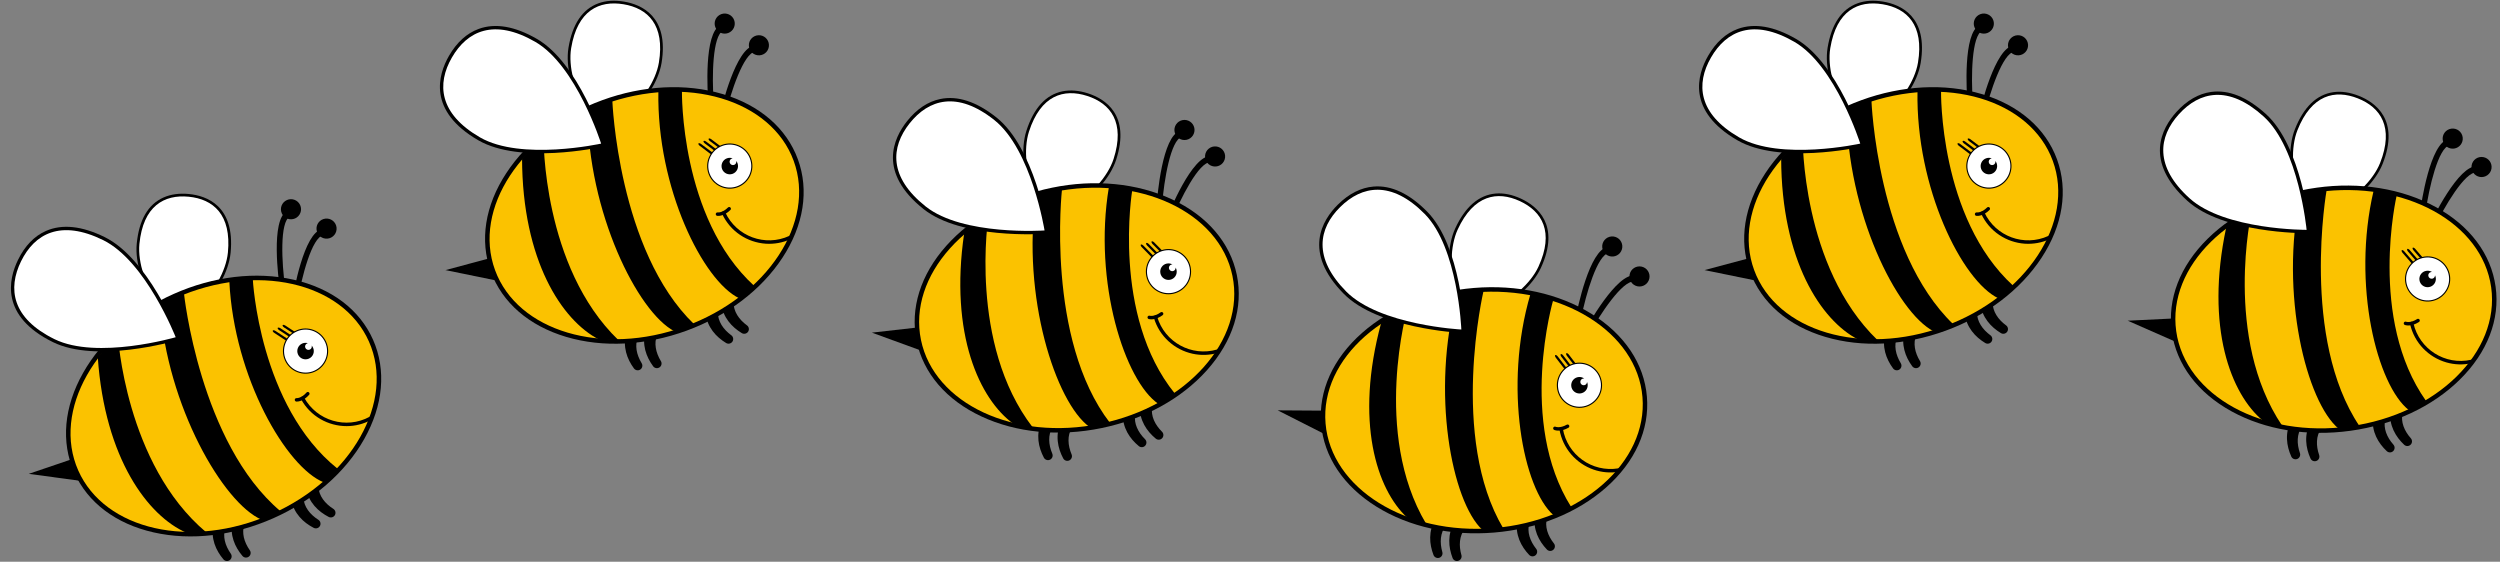 <?xml version="1.0" encoding="UTF-8"?><svg xmlns="http://www.w3.org/2000/svg" xmlns:xlink="http://www.w3.org/1999/xlink" height="113.0" preserveAspectRatio="xMidYMid meet" version="1.0" viewBox="-2.2 193.5 502.9 113.0" width="502.9" zoomAndPan="magnify"><rect x="-2.2" y="193.5" width="502.9" height="113.0" fill="#808080" stroke="none"/><g><g id="change1_1"><path d="M 139.781 256.418 L 139.781 256.602 L 139.793 256.746 C 139.801 256.84 139.812 256.926 139.824 257.012 C 139.852 257.184 139.883 257.352 139.922 257.516 C 140 257.84 140.105 258.152 140.227 258.453 C 140.469 259.051 140.793 259.605 141.164 260.105 C 141.914 261.109 142.867 261.891 143.867 262.5 C 144.312 262.766 144.887 262.625 145.156 262.184 C 145.406 261.766 145.297 261.23 144.914 260.945 L 144.902 260.941 C 144.109 260.355 143.426 259.66 142.949 258.879 C 142.715 258.488 142.527 258.078 142.402 257.664 C 142.34 257.457 142.293 257.246 142.266 257.043 C 142.25 256.941 142.238 256.84 142.234 256.742 L 142.234 256.551 L 142.238 256.527 L 142.238 256.531 C 142.27 255.852 141.746 255.273 141.066 255.242 C 140.387 255.215 139.812 255.738 139.781 256.418"/></g><g id="change1_2"><path d="M 123.867 260.43 L 123.828 260.523 L 123.801 260.598 L 123.758 260.734 L 123.684 260.996 C 123.641 261.164 123.609 261.332 123.582 261.496 C 123.531 261.828 123.508 262.152 123.504 262.48 C 123.5 263.129 123.586 263.762 123.742 264.367 C 124.051 265.582 124.629 266.664 125.324 267.609 C 125.633 268.027 126.219 268.117 126.637 267.809 C 127.027 267.52 127.129 266.984 126.883 266.574 L 126.879 266.566 C 126.367 265.719 126 264.816 125.859 263.914 C 125.789 263.465 125.773 263.012 125.816 262.582 C 125.84 262.363 125.875 262.152 125.926 261.953 C 125.953 261.855 125.98 261.758 126.012 261.668 L 126.062 261.539 L 126.09 261.488 L 126.098 261.469 L 126.098 261.473 C 126.387 260.855 126.121 260.121 125.504 259.836 C 124.891 259.547 124.156 259.812 123.867 260.43"/></g><g id="change1_3"><path d="M 127.73 259.996 L 127.691 260.094 L 127.664 260.168 L 127.617 260.305 L 127.547 260.562 C 127.504 260.734 127.469 260.898 127.445 261.066 C 127.391 261.395 127.367 261.723 127.367 262.047 C 127.363 262.695 127.449 263.328 127.602 263.934 C 127.914 265.148 128.492 266.234 129.188 267.18 C 129.492 267.594 130.078 267.684 130.496 267.379 C 130.891 267.09 130.992 266.551 130.746 266.141 L 130.738 266.133 C 130.23 265.289 129.863 264.387 129.723 263.48 C 129.648 263.031 129.633 262.582 129.676 262.148 C 129.699 261.934 129.734 261.723 129.789 261.523 C 129.812 261.422 129.844 261.324 129.875 261.234 L 129.926 261.109 L 129.949 261.055 L 129.961 261.035 L 129.961 261.039 C 130.25 260.426 129.984 259.691 129.367 259.402 C 128.75 259.113 128.02 259.383 127.73 259.996"/></g><g id="change1_4"><path d="M 142.93 254.426 L 142.93 254.531 L 142.934 254.609 L 142.945 254.754 C 142.953 254.848 142.965 254.934 142.977 255.02 C 143.004 255.195 143.035 255.359 143.074 255.523 C 143.152 255.848 143.254 256.16 143.379 256.461 C 143.621 257.062 143.941 257.613 144.316 258.113 C 145.066 259.117 146.016 259.898 147.02 260.508 C 147.465 260.773 148.039 260.633 148.309 260.191 C 148.559 259.773 148.449 259.238 148.066 258.953 L 148.055 258.949 C 147.262 258.363 146.578 257.668 146.102 256.887 C 145.863 256.496 145.68 256.09 145.555 255.672 C 145.492 255.465 145.445 255.254 145.414 255.051 C 145.402 254.949 145.391 254.848 145.387 254.754 L 145.387 254.559 L 145.391 254.535 L 145.391 254.539 C 145.422 253.859 144.895 253.281 144.219 253.254 C 143.539 253.223 142.961 253.746 142.93 254.426"/></g><g id="change1_5"><path d="M 141.367 213.918 C 140.98 208.902 141.148 200.609 143.246 199.715 C 144.145 199.328 143.941 198.047 142.77 198.547 C 139.305 200.023 140.16 212.484 140.27 213.898 L 141.367 213.918"/></g><g id="change1_6"><path d="M 145.484 197.551 C 145.102 196.5 143.938 195.961 142.887 196.344 C 141.84 196.73 141.297 197.891 141.684 198.941 C 142.066 199.988 143.227 200.527 144.277 200.145 C 145.328 199.762 145.867 198.598 145.484 197.551"/></g><g id="change1_7"><path d="M 143.656 216.898 C 144.789 211.996 147.434 204.137 149.699 203.91 C 150.672 203.809 150.863 202.527 149.594 202.652 C 145.844 203.023 142.934 215.172 142.613 216.555 L 143.656 216.898"/></g><g id="change1_8"><path d="M 152.48 202.516 C 152.43 201.398 151.48 200.535 150.367 200.586 C 149.25 200.641 148.387 201.586 148.441 202.703 C 148.492 203.82 149.438 204.684 150.555 204.629 C 151.672 204.578 152.531 203.633 152.48 202.516"/></g><g id="change1_9"><path d="M 119 222.324 C 119.434 221.984 129.598 213.91 130.875 206.188 C 132.434 196.773 126.801 194.398 123.309 193.82 C 121.398 193.504 119.668 193.621 118.164 194.172 C 114.965 195.344 112.945 198.344 112.156 203.094 C 110.883 210.816 117.906 221.73 118.207 222.191 L 118.531 222.691 L 119 222.324"/></g><g id="change2_1"><path d="M 130.34 206.098 C 131.598 198.492 128.09 195.16 123.219 194.355 C 118.348 193.551 113.953 195.574 112.695 203.18 C 111.438 210.785 118.664 221.895 118.664 221.895 C 118.664 221.895 129.078 213.703 130.34 206.098" fill="#fff"/></g><g id="change1_10"><path d="M 96.797 245.324 L 87.402 247.832 L 98.551 250.113 Z M 96.797 245.324"/></g><g id="change1_11"><path d="M 135.898 260.023 C 144.102 257.023 150.953 251.816 155.188 245.359 C 159.48 238.82 160.586 231.785 158.301 225.543 C 156.02 219.301 150.633 214.641 143.137 212.41 C 135.734 210.215 127.141 210.656 118.938 213.656 C 110.734 216.656 103.883 221.867 99.648 228.32 C 95.355 234.859 94.254 241.895 96.535 248.137 C 98.82 254.379 104.203 259.043 111.699 261.27 C 119.102 263.469 127.695 263.023 135.898 260.023"/></g><g id="change3_1"><path d="M 97.379 247.828 C 101.895 260.164 119 265.246 135.59 259.176 C 152.176 253.109 161.969 238.191 157.457 225.855 C 152.941 213.516 135.836 208.434 119.246 214.504 C 102.656 220.57 92.867 235.492 97.379 247.828" fill="#fbc200"/></g><g id="change1_12"><path d="M 146.164 231.184 C 148.523 230.32 149.738 227.703 148.875 225.344 C 148.012 222.988 145.395 221.773 143.039 222.637 C 140.684 223.496 139.469 226.113 140.328 228.473 C 141.191 230.828 143.809 232.043 146.164 231.184"/></g><g id="change1_13"><path d="M 143.316 223.637 C 143.391 223.535 143.27 223.316 143.043 223.145 L 140.902 221.523 C 140.676 221.355 140.43 221.297 140.355 221.398 C 140.277 221.496 140.398 221.719 140.629 221.895 L 142.766 223.512 C 142.992 223.684 143.238 223.738 143.316 223.637"/></g><g id="change1_14"><path d="M 142.289 224.113 C 142.363 224.012 142.242 223.789 142.016 223.617 L 139.879 222 C 139.652 221.828 139.406 221.77 139.328 221.871 C 139.254 221.973 139.375 222.195 139.602 222.367 L 141.738 223.984 C 141.965 224.156 142.215 224.215 142.289 224.113"/></g><g id="change1_15"><path d="M 141.266 224.586 C 141.34 224.484 141.219 224.266 140.992 224.094 L 138.855 222.477 C 138.625 222.305 138.379 222.246 138.305 222.348 C 138.227 222.449 138.348 222.672 138.574 222.844 L 140.715 224.461 C 140.941 224.633 141.188 224.688 141.266 224.586"/></g><g id="change2_2"><path d="M 148.664 225.422 C 147.844 223.18 145.359 222.027 143.117 222.848 C 140.875 223.668 139.719 226.152 140.539 228.395 C 141.363 230.637 143.848 231.789 146.086 230.969 C 148.332 230.148 149.484 227.664 148.664 225.422" fill="#fff"/></g><g id="change1_16"><path d="M 144.031 225.348 C 144.422 225.207 144.828 225.219 145.188 225.355 L 145.012 225.395 C 144.66 225.523 144.477 225.91 144.605 226.266 C 144.734 226.617 145.125 226.797 145.477 226.672 C 145.805 226.551 145.98 226.207 145.906 225.879 C 146.012 226.016 146.102 226.168 146.16 226.34 C 146.477 227.199 146.035 228.152 145.172 228.469 C 144.312 228.781 143.359 228.34 143.043 227.477 C 142.73 226.617 143.172 225.664 144.031 225.348"/></g><g id="change1_17"><path d="M 134.98 211.797 C 134.98 211.797 134.551 237.312 149.48 250.973 C 149.48 250.973 146.633 253.566 146.5 253.5 C 139.215 250.016 129.895 231.285 130.238 211.863 C 130.238 211.863 133.539 211.605 134.98 211.797"/></g><g id="change1_18"><path d="M 120.977 213.703 C 120.977 213.703 122.113 243.98 137.449 258.738 C 137.449 258.738 133.598 260.199 133.461 260.129 C 126.047 256.289 116.051 236.133 115.988 215.602 C 115.988 215.602 118.672 214.297 120.977 213.703"/></g><g id="change1_19"><path d="M 107.141 221.129 C 107.141 221.129 106.879 247.168 122.211 261.926 C 122.211 261.926 118.379 261.836 118.242 261.766 C 110.824 257.926 102.879 245.898 102.816 225.371 C 102.816 225.371 105.586 222.246 107.141 221.129"/></g><g id="change1_20"><path d="M 119.367 222.18 C 119.16 221.531 114.223 206.188 105.805 201.328 C 101.375 198.77 97.434 198.094 94.09 199.316 C 91.695 200.195 89.691 202.012 88.125 204.719 C 85.926 208.531 83.77 215.805 94.031 221.727 C 102.449 226.586 118.203 223.191 118.871 223.043 L 119.59 222.887 L 119.367 222.18"/></g><g id="change2_3"><path d="M 105.469 201.914 C 97.18 197.129 91.777 199.746 88.711 205.059 C 85.645 210.367 86.082 216.355 94.367 221.141 C 102.656 225.926 118.723 222.387 118.723 222.387 C 118.723 222.387 113.758 206.699 105.469 201.914" fill="#fff"/></g><g id="change1_21"><path d="M 151.832 242.523 C 148.145 242.273 144.699 240.074 143.047 236.488 C 142.969 236.312 143.043 236.105 143.219 236.023 C 143.395 235.945 143.602 236.02 143.684 236.195 C 145.926 241.062 151.711 243.199 156.578 240.953 C 156.754 240.875 156.961 240.949 157.043 241.125 C 157.125 241.301 157.047 241.508 156.871 241.59 C 155.238 242.34 153.512 242.633 151.832 242.523"/></g><g id="change1_22"><path d="M 142.152 236.93 L 142.074 236.922 C 141.883 236.891 141.754 236.711 141.785 236.52 C 141.812 236.332 141.992 236.203 142.18 236.23 C 142.227 236.238 143.133 236.336 144.238 235.242 C 144.375 235.105 144.598 235.105 144.73 235.242 C 144.867 235.383 144.867 235.602 144.73 235.738 C 143.531 236.926 142.445 236.949 142.152 236.93"/></g><g id="change1_23"><path d="M 56.422 293.891 L 56.43 293.992 L 56.438 294.07 L 56.457 294.215 C 56.473 294.305 56.488 294.395 56.508 294.48 C 56.543 294.648 56.59 294.812 56.637 294.973 C 56.738 295.293 56.859 295.598 57.004 295.891 C 57.285 296.473 57.645 297.004 58.051 297.477 C 58.867 298.43 59.867 299.145 60.906 299.684 C 61.367 299.922 61.934 299.742 62.172 299.281 C 62.395 298.852 62.246 298.324 61.848 298.066 L 61.836 298.059 C 61.004 297.527 60.277 296.879 59.75 296.133 C 59.488 295.762 59.273 295.363 59.121 294.957 C 59.047 294.754 58.984 294.547 58.941 294.348 C 58.922 294.246 58.906 294.145 58.895 294.051 L 58.883 293.914 L 58.883 293.836 C 58.867 293.156 58.305 292.617 57.629 292.633 C 56.949 292.648 56.406 293.211 56.422 293.891"/></g><g id="change1_24"><path d="M 40.812 298.953 L 40.781 299.051 L 40.758 299.129 L 40.723 299.266 C 40.699 299.359 40.684 299.445 40.668 299.531 C 40.637 299.703 40.613 299.871 40.598 300.039 C 40.57 300.371 40.566 300.699 40.586 301.023 C 40.625 301.668 40.754 302.297 40.949 302.891 C 41.34 304.082 41.988 305.125 42.746 306.02 C 43.082 306.414 43.672 306.465 44.066 306.133 C 44.438 305.816 44.504 305.277 44.23 304.883 L 44.227 304.875 C 43.66 304.066 43.234 303.188 43.031 302.297 C 42.93 301.852 42.887 301.402 42.902 300.969 C 42.906 300.754 42.93 300.539 42.969 300.34 C 42.988 300.238 43.012 300.137 43.035 300.047 L 43.078 299.914 L 43.098 299.859 L 43.109 299.84 L 43.109 299.844 C 43.355 299.211 43.039 298.496 42.406 298.25 C 41.773 298.004 41.059 298.32 40.812 298.953"/></g><g id="change1_25"><path d="M 44.641 298.266 L 44.605 298.363 L 44.582 298.438 L 44.547 298.578 C 44.523 298.668 44.508 298.758 44.492 298.844 C 44.461 299.016 44.438 299.184 44.422 299.348 C 44.395 299.684 44.391 300.012 44.41 300.336 C 44.449 300.98 44.578 301.609 44.773 302.203 C 45.164 303.391 45.816 304.438 46.57 305.332 C 46.906 305.727 47.496 305.777 47.891 305.445 C 48.262 305.129 48.328 304.586 48.055 304.195 L 48.051 304.188 C 47.484 303.379 47.059 302.5 46.855 301.609 C 46.758 301.164 46.711 300.715 46.723 300.281 C 46.73 300.066 46.754 299.852 46.793 299.648 C 46.812 299.547 46.836 299.449 46.859 299.355 L 46.902 299.227 L 46.922 299.172 L 46.934 299.152 L 46.934 299.156 C 47.18 298.523 46.867 297.809 46.23 297.562 C 45.598 297.316 44.887 297.629 44.641 298.266"/></g><g id="change1_26"><path d="M 59.434 291.691 L 59.441 291.797 L 59.449 291.875 L 59.469 292.016 C 59.484 292.109 59.5 292.195 59.52 292.281 C 59.555 292.453 59.598 292.617 59.648 292.777 C 59.75 293.094 59.871 293.398 60.016 293.691 C 60.297 294.273 60.656 294.805 61.062 295.277 C 61.879 296.23 62.879 296.945 63.918 297.484 C 64.379 297.723 64.945 297.543 65.184 297.086 C 65.406 296.652 65.258 296.125 64.859 295.867 L 64.848 295.859 C 64.016 295.328 63.289 294.684 62.762 293.934 C 62.496 293.562 62.285 293.164 62.133 292.758 C 62.055 292.555 61.996 292.352 61.953 292.148 C 61.934 292.047 61.918 291.949 61.906 291.852 L 61.895 291.719 L 61.895 291.637 L 61.895 291.641 C 61.883 290.961 61.316 290.422 60.637 290.434 C 59.957 290.449 59.418 291.012 59.434 291.691"/></g><g id="change1_27"><path d="M 55.172 251.379 C 54.449 246.398 54.062 238.113 56.098 237.078 C 56.965 236.637 56.68 235.371 55.543 235.945 C 52.184 237.652 53.871 250.027 54.074 251.434 L 55.172 251.379"/></g><g id="change1_28"><path d="M 58.184 234.77 C 57.73 233.75 56.535 233.289 55.516 233.742 C 54.492 234.195 54.031 235.391 54.484 236.414 C 54.938 237.434 56.133 237.895 57.156 237.441 C 58.176 236.988 58.637 235.793 58.184 234.77"/></g><g id="change1_29"><path d="M 57.652 254.199 C 58.457 249.234 60.566 241.211 62.816 240.836 C 63.777 240.672 63.883 239.379 62.625 239.59 C 58.91 240.211 56.816 252.523 56.59 253.926 L 57.652 254.199"/></g><g id="change1_30"><path d="M 65.5 239.258 C 65.371 238.148 64.367 237.352 63.262 237.477 C 62.148 237.602 61.352 238.605 61.477 239.715 C 61.605 240.828 62.605 241.625 63.719 241.496 C 64.828 241.371 65.625 240.367 65.5 239.258"/></g><g id="change1_31"><path d="M 33.414 261.258 C 33.824 260.891 43.426 252.156 44.188 244.363 C 45.109 234.867 39.336 232.871 35.809 232.527 C 33.883 232.34 32.164 232.574 30.703 233.223 C 27.586 234.605 25.77 237.734 25.305 242.527 C 24.543 250.316 32.281 260.738 32.613 261.18 L 32.969 261.656 L 33.414 261.258"/></g><g id="change2_4"><path d="M 43.645 244.312 C 44.391 236.641 40.672 233.551 35.754 233.07 C 30.84 232.594 26.594 234.906 25.844 242.578 C 25.098 250.25 33.051 260.852 33.051 260.852 C 33.051 260.852 42.895 251.984 43.645 244.312" fill="#fff"/></g><g id="change1_32"><path d="M 12.797 285.691 L 3.59 288.816 L 14.863 290.352 Z M 12.797 285.691"/></g><g id="change1_33"><path d="M 52.789 297.746 C 60.773 294.203 67.266 288.551 71.059 281.828 C 74.902 275.016 75.535 267.922 72.844 261.848 C 70.148 255.773 64.465 251.48 56.836 249.758 C 49.305 248.059 40.758 249.07 32.773 252.613 C 24.785 256.156 18.297 261.809 14.504 268.531 C 10.66 275.344 10.027 282.438 12.723 288.516 C 15.414 294.59 21.102 298.883 28.727 300.602 C 36.258 302.305 44.805 301.289 52.789 297.746"/></g><g id="change3_2"><path d="M 13.543 288.148 C 18.871 300.156 36.277 304.086 52.426 296.922 C 68.57 289.762 77.344 274.223 72.02 262.215 C 66.691 250.203 49.285 246.277 33.137 253.438 C 16.988 260.598 8.219 276.141 13.543 288.148" fill="#fbc200"/></g><g id="change1_34"><path d="M 61.109 268.281 C 63.402 267.266 64.441 264.574 63.422 262.277 C 62.406 259.984 59.715 258.949 57.418 259.965 C 55.125 260.98 54.09 263.676 55.105 265.969 C 56.121 268.262 58.816 269.301 61.109 268.281"/></g><g id="change1_35"><path d="M 57.762 260.945 C 57.832 260.84 57.695 260.629 57.457 260.473 L 55.215 259 C 54.977 258.844 54.727 258.801 54.656 258.906 C 54.59 259.016 54.727 259.227 54.965 259.383 L 57.207 260.855 C 57.441 261.012 57.691 261.051 57.762 260.945"/></g><g id="change1_36"><path d="M 56.77 261.488 C 56.84 261.383 56.703 261.172 56.465 261.016 L 54.223 259.539 C 53.984 259.387 53.734 259.344 53.664 259.449 C 53.598 259.559 53.734 259.77 53.973 259.926 L 56.215 261.398 C 56.449 261.555 56.699 261.594 56.77 261.488"/></g><g id="change1_37"><path d="M 55.781 262.031 C 55.848 261.926 55.711 261.711 55.473 261.555 L 53.234 260.086 C 52.992 259.93 52.742 259.887 52.676 259.992 C 52.605 260.102 52.742 260.312 52.98 260.469 L 55.223 261.941 C 55.461 262.098 55.711 262.137 55.781 262.031"/></g><g id="change2_5"><path d="M 63.219 262.371 C 62.25 260.188 59.695 259.203 57.512 260.172 C 55.328 261.141 54.344 263.691 55.312 265.879 C 56.281 268.062 58.836 269.047 61.016 268.078 C 63.203 267.109 64.188 264.555 63.219 262.371" fill="#fff"/></g><g id="change1_38"><path d="M 58.59 262.605 C 58.969 262.438 59.379 262.426 59.746 262.535 L 59.57 262.586 C 59.23 262.734 59.074 263.137 59.227 263.48 C 59.379 263.824 59.781 263.98 60.121 263.828 C 60.441 263.688 60.594 263.332 60.496 263.012 C 60.609 263.137 60.711 263.285 60.781 263.449 C 61.156 264.289 60.777 265.27 59.938 265.641 C 59.098 266.012 58.117 265.637 57.746 264.797 C 57.375 263.957 57.754 262.977 58.59 262.605"/></g><g id="change1_39"><path d="M 48.656 249.688 C 48.656 249.688 49.93 275.176 65.738 287.809 C 65.738 287.809 63.07 290.586 62.934 290.531 C 55.43 287.535 44.883 269.473 43.93 250.07 C 43.93 250.07 47.207 249.594 48.656 249.688"/></g><g id="change1_40"><path d="M 34.809 252.523 C 34.809 252.523 37.969 282.656 54.25 296.359 C 54.25 296.359 50.508 298.074 50.367 298.012 C 42.711 294.676 31.395 275.23 29.961 254.75 C 29.961 254.75 32.551 253.27 34.809 252.523"/></g><g id="change1_41"><path d="M 21.5 260.855 C 21.5 260.855 22.977 286.855 39.262 300.559 C 39.262 300.559 35.43 300.723 35.289 300.66 C 27.633 297.324 18.898 285.855 17.469 265.379 C 17.469 265.379 20.027 262.074 21.5 260.855"/></g><g id="change1_42"><path d="M 33.773 261.09 C 33.523 260.453 27.57 245.477 18.848 241.191 C 14.258 238.934 10.277 238.523 7.023 239.965 C 4.691 241 2.812 242.945 1.434 245.754 C -0.508 249.703 -2.172 257.102 8.461 262.328 C 17.184 266.617 32.676 262.176 33.332 261.984 L 34.039 261.777 L 33.773 261.09"/></g><g id="change2_6"><path d="M 18.547 241.797 C 9.961 237.574 4.742 240.551 2.039 246.051 C -0.664 251.555 0.168 257.5 8.758 261.723 C 17.344 265.941 33.141 261.336 33.141 261.336 C 33.141 261.336 27.141 246.016 18.547 241.797" fill="#fff"/></g><g id="change1_43"><path d="M 67.52 279.219 C 63.824 279.219 60.242 277.254 58.352 273.785 C 58.262 273.617 58.324 273.402 58.492 273.312 C 58.66 273.219 58.875 273.281 58.965 273.453 C 61.531 278.16 67.445 279.902 72.152 277.34 C 72.32 277.246 72.535 277.309 72.625 277.477 C 72.719 277.648 72.656 277.859 72.484 277.953 C 70.906 278.812 69.203 279.219 67.52 279.219"/></g><g id="change1_44"><path d="M 57.488 274.285 L 57.41 274.281 C 57.219 274.266 57.078 274.094 57.094 273.902 C 57.109 273.711 57.281 273.57 57.469 273.586 C 57.516 273.59 58.426 273.629 59.457 272.465 C 59.586 272.316 59.805 272.305 59.949 272.434 C 60.094 272.559 60.109 272.781 59.98 272.926 C 58.863 274.191 57.781 274.285 57.488 274.285"/></g><g id="change1_45"><path d="M 223.734 276.621 L 223.719 276.727 L 223.711 276.805 L 223.699 276.949 C 223.691 277.043 223.691 277.133 223.691 277.219 C 223.691 277.395 223.699 277.562 223.715 277.73 C 223.742 278.062 223.797 278.387 223.875 278.699 C 224.027 279.332 224.266 279.926 224.559 280.477 C 225.156 281.578 225.98 282.492 226.883 283.238 C 227.281 283.57 227.871 283.516 228.199 283.117 C 228.512 282.742 228.48 282.195 228.145 281.859 L 228.137 281.852 C 227.438 281.156 226.863 280.367 226.508 279.523 C 226.328 279.105 226.203 278.672 226.141 278.242 C 226.113 278.027 226.098 277.812 226.098 277.605 C 226.098 277.504 226.105 277.402 226.113 277.309 L 226.133 277.172 L 226.141 277.113 L 226.148 277.094 L 226.148 277.098 C 226.281 276.43 225.844 275.781 225.18 275.652 C 224.512 275.52 223.863 275.957 223.734 276.621"/></g><g id="change1_46"><path d="M 207.406 278.246 L 207.352 278.336 L 207.312 278.402 L 207.246 278.531 L 207.137 278.777 C 207.07 278.941 207.016 279.102 206.965 279.262 C 206.863 279.578 206.789 279.898 206.742 280.219 C 206.641 280.859 206.633 281.5 206.695 282.121 C 206.824 283.367 207.238 284.527 207.785 285.562 C 208.027 286.02 208.594 286.195 209.055 285.953 C 209.484 285.727 209.664 285.211 209.48 284.77 L 209.477 284.758 C 209.094 283.848 208.867 282.898 208.859 281.984 C 208.855 281.527 208.906 281.082 209.012 280.66 C 209.066 280.449 209.133 280.246 209.215 280.059 C 209.254 279.965 209.297 279.871 209.344 279.785 L 209.41 279.668 L 209.441 279.621 L 209.457 279.602 L 209.457 279.605 C 209.832 279.039 209.676 278.273 209.109 277.898 C 208.543 277.523 207.781 277.68 207.406 278.246"/></g><g id="change1_47"><path d="M 211.289 278.387 L 211.234 278.477 L 211.195 278.547 L 211.133 278.676 L 211.02 278.922 C 210.953 279.082 210.898 279.242 210.848 279.402 C 210.746 279.723 210.676 280.039 210.625 280.359 C 210.523 281.004 210.516 281.641 210.582 282.262 C 210.711 283.512 211.121 284.668 211.672 285.703 C 211.91 286.16 212.48 286.336 212.938 286.094 C 213.367 285.867 213.547 285.352 213.363 284.91 L 213.359 284.898 C 212.98 283.988 212.75 283.043 212.742 282.129 C 212.738 281.672 212.789 281.223 212.895 280.805 C 212.949 280.594 213.016 280.391 213.098 280.199 C 213.137 280.105 213.18 280.012 213.227 279.93 L 213.297 279.812 L 213.328 279.762 L 213.34 279.742 L 213.34 279.746 C 213.715 279.18 213.562 278.418 212.992 278.039 C 212.426 277.664 211.664 277.82 211.289 278.387"/></g><g id="change1_48"><path d="M 227.145 275.117 L 227.129 275.223 L 227.121 275.301 L 227.109 275.445 C 227.102 275.535 227.102 275.625 227.102 275.711 C 227.102 275.887 227.109 276.059 227.121 276.223 C 227.152 276.559 227.207 276.879 227.285 277.195 C 227.438 277.824 227.676 278.422 227.973 278.969 C 228.566 280.074 229.391 280.984 230.293 281.734 C 230.691 282.066 231.281 282.012 231.609 281.613 C 231.922 281.238 231.891 280.691 231.555 280.352 L 231.547 280.344 C 230.848 279.648 230.273 278.859 229.918 278.02 C 229.738 277.598 229.613 277.164 229.555 276.734 C 229.523 276.523 229.508 276.309 229.508 276.102 C 229.508 275.996 229.516 275.898 229.523 275.801 L 229.543 275.668 L 229.559 275.59 C 229.691 274.926 229.254 274.277 228.59 274.145 C 227.922 274.016 227.273 274.449 227.145 275.117"/></g><g id="change1_49"><path d="M 231.566 234.82 C 231.926 229.801 233.312 221.625 235.52 221.051 C 236.461 220.801 236.453 219.504 235.219 219.824 C 231.57 220.773 230.586 233.223 230.484 234.641 L 231.566 234.82"/></g><g id="change1_50"><path d="M 238.051 219.238 C 237.824 218.145 236.758 217.438 235.66 217.664 C 234.566 217.891 233.859 218.961 234.086 220.055 C 234.309 221.148 235.379 221.852 236.477 221.629 C 237.57 221.402 238.273 220.332 238.051 219.238"/></g><g id="change1_51"><path d="M 233.391 238.109 C 235.234 233.426 239.008 226.039 241.281 226.148 C 242.258 226.195 242.637 224.953 241.363 224.891 C 237.602 224.707 232.934 236.289 232.41 237.613 L 233.391 238.109"/></g><g id="change1_52"><path d="M 244.238 225.18 C 244.352 224.066 243.543 223.074 242.434 222.961 C 241.32 222.848 240.328 223.66 240.215 224.77 C 240.102 225.883 240.91 226.875 242.023 226.988 C 243.137 227.102 244.125 226.293 244.238 225.18"/></g><g id="change1_53"><path d="M 208.203 239.84 C 208.684 239.566 219.926 233.082 222.328 225.629 C 225.258 216.547 220.035 213.367 216.664 212.281 C 214.824 211.688 213.094 211.551 211.527 211.871 C 208.191 212.559 205.75 215.227 204.27 219.809 C 201.871 227.262 207.211 239.094 207.438 239.594 L 207.688 240.133 L 208.203 239.84"/></g><g id="change2_7"><path d="M 221.812 225.465 C 224.176 218.125 221.199 214.312 216.496 212.797 C 211.797 211.281 207.152 212.641 204.789 219.977 C 202.426 227.312 207.934 239.367 207.934 239.367 C 207.934 239.367 219.445 232.797 221.812 225.465" fill="#fff"/></g><g id="change1_54"><path d="M 182.855 259.32 L 173.191 260.414 L 183.883 264.312 Z M 182.855 259.32"/></g><g id="change1_55"><path d="M 219.363 279.617 C 227.918 277.859 235.465 273.719 240.605 267.957 C 245.812 262.121 247.941 255.324 246.602 248.816 C 245.262 242.305 240.625 236.898 233.539 233.594 C 226.543 230.328 217.977 229.496 209.422 231.258 C 200.863 233.016 193.316 237.16 188.18 242.918 C 182.973 248.754 180.844 255.551 182.18 262.062 C 183.52 268.57 188.156 273.977 195.246 277.281 C 202.238 280.551 210.805 281.379 219.363 279.617"/></g><g id="change3_3"><path d="M 183.062 261.879 C 185.707 274.746 201.879 282.293 219.184 278.734 C 236.484 275.18 248.367 261.863 245.719 248.996 C 243.074 236.129 226.902 228.582 209.602 232.141 C 192.297 235.695 180.414 249.012 183.062 261.879" fill="#fbc200"/></g><g id="change1_56"><path d="M 233.766 252.605 C 236.227 252.098 237.812 249.688 237.309 247.23 C 236.805 244.773 234.395 243.184 231.934 243.691 C 229.477 244.195 227.891 246.605 228.395 249.062 C 228.898 251.52 231.309 253.109 233.766 252.605"/></g><g id="change1_57"><path d="M 232.062 244.723 C 232.152 244.633 232.062 244.398 231.863 244.191 L 229.988 242.277 C 229.785 242.074 229.555 241.98 229.461 242.07 C 229.371 242.156 229.461 242.395 229.66 242.602 L 231.535 244.516 C 231.734 244.719 231.969 244.812 232.062 244.723"/></g><g id="change1_58"><path d="M 230.977 245.039 C 231.066 244.949 230.977 244.715 230.777 244.512 L 228.902 242.598 C 228.703 242.391 228.469 242.301 228.379 242.391 C 228.285 242.477 228.375 242.715 228.574 242.918 L 230.449 244.832 C 230.648 245.035 230.887 245.129 230.977 245.039"/></g><g id="change1_59"><path d="M 229.895 245.359 C 229.98 245.27 229.895 245.031 229.695 244.828 L 227.82 242.914 C 227.617 242.711 227.383 242.617 227.293 242.707 C 227.203 242.797 227.289 243.031 227.488 243.234 L 229.367 245.152 C 229.566 245.355 229.801 245.449 229.895 245.359"/></g><g id="change2_8"><path d="M 237.09 247.277 C 236.605 244.938 234.32 243.43 231.98 243.91 C 229.641 244.391 228.137 246.68 228.617 249.02 C 229.098 251.355 231.383 252.863 233.723 252.383 C 236.062 251.902 237.57 249.613 237.09 247.277" fill="#fff"/></g><g id="change1_60"><path d="M 232.516 246.52 C 232.926 246.438 233.324 246.512 233.66 246.699 L 233.48 246.707 C 233.113 246.785 232.875 247.145 232.949 247.512 C 233.027 247.879 233.387 248.113 233.754 248.039 C 234.094 247.969 234.316 247.656 234.289 247.32 C 234.375 247.469 234.441 247.633 234.477 247.812 C 234.664 248.711 234.086 249.59 233.188 249.773 C 232.289 249.957 231.41 249.379 231.227 248.48 C 231.039 247.582 231.617 246.703 232.516 246.52"/></g><g id="change1_61"><path d="M 225.559 231.781 C 225.559 231.781 221.375 256.957 234.133 272.668 C 234.133 272.668 230.934 274.812 230.809 274.73 C 224.117 270.203 217.66 250.309 220.863 231.148 C 220.863 231.148 224.164 231.379 225.559 231.781"/></g><g id="change1_62"><path d="M 211.43 231.605 C 211.43 231.605 208.094 261.719 221.086 278.574 C 221.086 278.574 217.062 279.453 216.938 279.363 C 210.168 274.473 203.254 253.062 206.219 232.746 C 206.219 232.746 209.062 231.852 211.43 231.605"/></g><g id="change1_63"><path d="M 196.648 236.91 C 196.648 236.91 192.555 262.629 205.547 279.484 C 205.547 279.484 201.766 278.828 201.645 278.738 C 194.871 273.848 188.781 260.781 191.746 240.469 C 191.746 240.469 194.949 237.785 196.648 236.91"/></g><g id="change1_64"><path d="M 208.59 239.75 C 208.48 239.078 205.859 223.176 198.246 217.129 C 194.242 213.945 190.445 212.695 186.957 213.414 C 184.461 213.926 182.207 215.43 180.262 217.879 C 177.523 221.32 174.32 228.199 183.594 235.566 C 191.203 241.617 207.289 240.578 207.969 240.531 L 208.707 240.48 L 208.59 239.75"/></g><g id="change2_9"><path d="M 197.828 217.656 C 190.336 211.703 184.605 213.496 180.789 218.297 C 176.977 223.098 176.523 229.086 184.016 235.039 C 191.508 240.992 207.922 239.859 207.922 239.859 C 207.922 239.859 205.32 223.613 197.828 217.656" fill="#fff"/></g><g id="change1_65"><path d="M 237.699 264.656 C 234.094 263.867 231.008 261.184 229.902 257.395 C 229.848 257.207 229.953 257.016 230.141 256.961 C 230.324 256.906 230.52 257.012 230.57 257.195 C 232.074 262.344 237.484 265.309 242.629 263.805 C 242.812 263.75 243.008 263.855 243.062 264.043 C 243.113 264.227 243.008 264.422 242.824 264.477 C 241.098 264.977 239.344 265.016 237.699 264.656"/></g><g id="change1_66"><path d="M 228.949 257.695 L 228.875 257.676 C 228.691 257.617 228.59 257.422 228.648 257.238 C 228.703 257.059 228.898 256.957 229.082 257.012 C 229.125 257.023 230.008 257.254 231.262 256.336 C 231.418 256.223 231.637 256.254 231.754 256.41 C 231.863 256.566 231.832 256.785 231.676 256.898 C 230.316 257.898 229.238 257.758 228.949 257.695"/></g><g id="change1_67"><path d="M 393.062 256.418 L 393.062 256.523 L 393.066 256.602 L 393.074 256.746 C 393.086 256.84 393.094 256.926 393.109 257.012 C 393.133 257.184 393.168 257.352 393.207 257.516 C 393.285 257.84 393.387 258.152 393.508 258.453 C 393.754 259.051 394.074 259.605 394.449 260.105 C 395.199 261.109 396.148 261.891 397.152 262.5 C 397.594 262.766 398.172 262.625 398.438 262.184 C 398.691 261.766 398.578 261.23 398.195 260.945 L 398.188 260.941 C 397.395 260.355 396.711 259.66 396.234 258.879 C 395.996 258.488 395.809 258.078 395.684 257.664 C 395.621 257.457 395.574 257.246 395.547 257.043 C 395.531 256.941 395.523 256.84 395.52 256.742 L 395.516 256.609 L 395.52 256.551 L 395.52 256.527 L 395.523 256.531 C 395.555 255.852 395.027 255.273 394.348 255.242 C 393.672 255.215 393.094 255.738 393.062 256.418"/></g><g id="change1_68"><path d="M 377.152 260.43 L 377.113 260.523 L 377.086 260.598 L 377.039 260.734 L 376.965 260.996 C 376.926 261.164 376.891 261.332 376.863 261.496 C 376.812 261.828 376.789 262.152 376.785 262.48 C 376.781 263.129 376.867 263.762 377.023 264.367 C 377.336 265.582 377.914 266.664 378.609 267.609 C 378.914 268.027 379.5 268.117 379.918 267.809 C 380.309 267.52 380.41 266.984 380.164 266.574 L 380.16 266.566 C 379.648 265.719 379.285 264.816 379.141 263.914 C 379.07 263.465 379.055 263.012 379.098 262.582 C 379.121 262.363 379.156 262.152 379.211 261.953 C 379.234 261.855 379.266 261.758 379.297 261.668 L 379.348 261.539 L 379.371 261.488 L 379.383 261.469 L 379.383 261.473 C 379.672 260.855 379.402 260.121 378.789 259.836 C 378.172 259.547 377.441 259.812 377.152 260.43"/></g><g id="change1_69"><path d="M 381.016 259.996 L 380.973 260.094 L 380.945 260.168 L 380.902 260.305 L 380.828 260.562 C 380.785 260.734 380.754 260.898 380.727 261.066 C 380.676 261.395 380.652 261.723 380.648 262.047 C 380.645 262.695 380.73 263.328 380.887 263.934 C 381.195 265.148 381.773 266.234 382.469 267.18 C 382.777 267.594 383.363 267.684 383.777 267.379 C 384.172 267.09 384.273 266.551 384.027 266.141 L 384.023 266.133 C 383.512 265.289 383.145 264.387 383.004 263.48 C 382.934 263.031 382.918 262.582 382.961 262.148 C 382.98 261.934 383.02 261.723 383.07 261.523 C 383.098 261.422 383.125 261.324 383.156 261.234 L 383.207 261.109 L 383.234 261.055 L 383.242 261.035 L 383.242 261.039 C 383.531 260.426 383.266 259.691 382.648 259.402 C 382.035 259.113 381.301 259.383 381.016 259.996"/></g><g id="change1_70"><path d="M 396.215 254.426 L 396.215 254.531 L 396.219 254.609 L 396.227 254.754 C 396.234 254.848 396.246 254.934 396.262 255.02 C 396.285 255.195 396.316 255.359 396.355 255.523 C 396.438 255.848 396.539 256.16 396.66 256.461 C 396.902 257.062 397.227 257.613 397.602 258.113 C 398.352 259.117 399.301 259.898 400.305 260.508 C 400.746 260.773 401.32 260.633 401.59 260.191 C 401.844 259.773 401.73 259.238 401.348 258.953 L 401.34 258.949 C 400.543 258.363 399.859 257.668 399.387 256.887 C 399.148 256.496 398.961 256.09 398.836 255.672 C 398.773 255.465 398.727 255.254 398.699 255.051 C 398.684 254.949 398.676 254.848 398.672 254.754 L 398.668 254.617 L 398.672 254.559 L 398.672 254.535 L 398.676 254.539 C 398.703 253.859 398.18 253.281 397.5 253.254 C 396.82 253.223 396.246 253.746 396.215 254.426"/></g><g id="change1_71"><path d="M 394.652 213.918 C 394.266 208.902 394.434 200.609 396.531 199.715 C 397.426 199.328 397.227 198.047 396.051 198.547 C 392.586 200.023 393.445 212.484 393.555 213.898 L 394.652 213.918"/></g><g id="change1_72"><path d="M 398.766 197.551 C 398.383 196.5 397.223 195.961 396.172 196.344 C 395.121 196.73 394.582 197.891 394.965 198.941 C 395.348 199.988 396.512 200.527 397.562 200.145 C 398.613 199.762 399.152 198.598 398.766 197.551"/></g><g id="change1_73"><path d="M 396.941 216.898 C 398.07 211.996 400.715 204.137 402.984 203.91 C 403.953 203.809 404.145 202.527 402.879 202.652 C 399.129 203.023 396.219 215.172 395.898 216.555 L 396.941 216.898"/></g><g id="change1_74"><path d="M 405.766 202.516 C 405.711 201.398 404.766 200.535 403.648 200.586 C 402.531 200.641 401.672 201.586 401.723 202.703 C 401.773 203.82 402.723 204.684 403.84 204.629 C 404.953 204.578 405.816 203.633 405.766 202.516"/></g><g id="change1_75"><path d="M 372.281 222.324 C 372.715 221.984 382.883 213.91 384.16 206.188 C 385.715 196.773 380.086 194.398 376.59 193.82 C 374.684 193.504 372.949 193.621 371.449 194.172 C 368.25 195.344 366.227 198.344 365.441 203.094 C 364.164 210.816 371.191 221.73 371.488 222.191 L 371.812 222.691 L 372.281 222.324"/></g><g id="change2_10"><path d="M 383.621 206.098 C 384.879 198.492 381.375 195.16 376.5 194.355 C 371.629 193.551 367.234 195.574 365.98 203.18 C 364.719 210.785 371.945 221.895 371.945 221.895 C 371.945 221.895 382.363 213.703 383.621 206.098" fill="#fff"/></g><g id="change1_76"><path d="M 350.082 245.324 L 340.688 247.832 L 351.832 250.113 Z M 350.082 245.324"/></g><g id="change1_77"><path d="M 389.184 260.023 C 397.387 257.023 404.238 251.816 408.473 245.359 C 412.762 238.82 413.867 231.785 411.586 225.543 C 409.301 219.301 403.914 214.641 396.418 212.41 C 389.02 210.215 380.422 210.656 372.219 213.656 C 364.016 216.656 357.164 221.867 352.93 228.32 C 348.641 234.859 347.535 241.895 349.82 248.137 C 352.102 254.379 357.484 259.043 364.984 261.27 C 372.383 263.469 380.977 263.023 389.184 260.023"/></g><g id="change3_4"><path d="M 350.664 247.828 C 355.176 260.164 372.281 265.246 388.871 259.176 C 405.461 253.109 415.254 238.191 410.738 225.855 C 406.227 213.516 389.117 208.434 372.531 214.504 C 355.941 220.57 346.148 235.492 350.664 247.828" fill="#fbc200"/></g><g id="change1_78"><path d="M 399.449 231.184 C 401.805 230.32 403.02 227.703 402.156 225.344 C 401.297 222.988 398.68 221.773 396.32 222.637 C 393.965 223.496 392.75 226.113 393.613 228.473 C 394.473 230.828 397.094 232.043 399.449 231.184"/></g><g id="change1_79"><path d="M 396.598 223.637 C 396.676 223.535 396.555 223.316 396.324 223.145 L 394.188 221.523 C 393.961 221.355 393.715 221.297 393.637 221.398 C 393.562 221.496 393.684 221.719 393.91 221.895 L 396.051 223.512 C 396.273 223.684 396.523 223.738 396.598 223.637"/></g><g id="change1_80"><path d="M 395.574 224.113 C 395.648 224.012 395.527 223.789 395.301 223.617 L 393.16 222 C 392.934 221.828 392.688 221.77 392.609 221.871 C 392.535 221.973 392.656 222.195 392.883 222.367 L 395.023 223.984 C 395.25 224.156 395.496 224.215 395.574 224.113"/></g><g id="change1_81"><path d="M 394.547 224.586 C 394.621 224.484 394.5 224.266 394.273 224.094 L 392.137 222.477 C 391.91 222.305 391.66 222.246 391.586 222.348 C 391.512 222.449 391.633 222.672 391.859 222.844 L 393.996 224.461 C 394.223 224.633 394.473 224.688 394.547 224.586"/></g><g id="change2_11"><path d="M 401.945 225.422 C 401.129 223.18 398.645 222.027 396.398 222.848 C 394.156 223.668 393.004 226.152 393.824 228.395 C 394.645 230.637 397.129 231.789 399.371 230.969 C 401.613 230.148 402.77 227.664 401.945 225.422" fill="#fff"/></g><g id="change1_82"><path d="M 397.316 225.348 C 397.703 225.207 398.113 225.219 398.473 225.355 L 398.293 225.395 C 397.941 225.523 397.762 225.91 397.891 226.266 C 398.02 226.617 398.41 226.797 398.762 226.672 C 399.09 226.551 399.266 226.207 399.188 225.879 C 399.293 226.016 399.383 226.168 399.445 226.34 C 399.762 227.199 399.316 228.152 398.457 228.469 C 397.594 228.781 396.641 228.34 396.328 227.477 C 396.012 226.617 396.453 225.664 397.316 225.348"/></g><g id="change1_83"><path d="M 388.262 211.797 C 388.262 211.797 387.832 237.312 402.766 250.973 C 402.766 250.973 399.918 253.566 399.781 253.5 C 392.496 250.016 383.176 231.285 383.523 211.863 C 383.523 211.863 386.824 211.605 388.262 211.797"/></g><g id="change1_84"><path d="M 374.258 213.703 C 374.258 213.703 375.398 243.98 390.73 258.738 C 390.73 258.738 386.883 260.199 386.746 260.129 C 379.328 256.289 369.336 236.133 369.273 215.602 C 369.273 215.602 371.957 214.297 374.258 213.703"/></g><g id="change1_85"><path d="M 360.422 221.129 C 360.422 221.129 360.164 247.168 375.496 261.926 C 375.496 261.926 371.66 261.836 371.527 261.766 C 364.109 257.926 356.16 245.898 356.098 225.371 C 356.098 225.371 358.871 222.246 360.422 221.129"/></g><g id="change1_86"><path d="M 372.652 222.18 C 372.445 221.531 367.508 206.188 359.09 201.328 C 354.66 198.77 350.719 198.094 347.375 199.316 C 344.98 200.195 342.973 202.012 341.41 204.719 C 339.211 208.531 337.055 215.805 347.312 221.727 C 355.73 226.586 371.488 223.191 372.152 223.043 L 372.875 222.887 L 372.652 222.18"/></g><g id="change2_12"><path d="M 358.75 201.914 C 350.465 197.129 345.059 199.746 341.992 205.059 C 338.93 210.367 339.363 216.355 347.652 221.141 C 355.938 225.926 372.008 222.387 372.008 222.387 C 372.008 222.387 367.039 206.699 358.75 201.914" fill="#fff"/></g><g id="change1_87"><path d="M 405.113 242.523 C 401.43 242.273 397.984 240.074 396.332 236.488 C 396.25 236.312 396.324 236.105 396.5 236.023 C 396.676 235.945 396.883 236.02 396.965 236.195 C 399.211 241.062 404.996 243.199 409.863 240.953 C 410.039 240.875 410.246 240.949 410.324 241.125 C 410.406 241.301 410.328 241.508 410.156 241.59 C 408.523 242.34 406.793 242.633 405.113 242.523"/></g><g id="change1_88"><path d="M 395.434 236.93 L 395.355 236.922 C 395.168 236.891 395.035 236.711 395.066 236.52 C 395.098 236.332 395.273 236.203 395.461 236.23 C 395.508 236.238 396.414 236.336 397.52 235.242 C 397.656 235.105 397.879 235.105 398.016 235.242 C 398.152 235.383 398.148 235.602 398.012 235.738 C 396.812 236.926 395.73 236.949 395.434 236.93"/></g><g id="change1_89"><path d="M 475.203 277.445 L 475.184 277.547 L 475.168 277.625 L 475.148 277.77 C 475.137 277.859 475.129 277.949 475.121 278.035 C 475.113 278.211 475.109 278.379 475.113 278.547 C 475.121 278.883 475.156 279.207 475.211 279.527 C 475.324 280.164 475.52 280.773 475.781 281.344 C 476.305 282.48 477.066 283.445 477.922 284.25 C 478.297 284.605 478.887 284.59 479.242 284.215 C 479.578 283.859 479.582 283.312 479.266 282.953 L 479.262 282.945 C 478.605 282.207 478.086 281.383 477.785 280.52 C 477.633 280.09 477.539 279.648 477.504 279.215 C 477.488 279 477.484 278.785 477.5 278.578 C 477.508 278.477 477.52 278.375 477.535 278.281 L 477.562 278.148 L 477.578 278.09 L 477.582 278.07 L 477.586 278.074 C 477.758 277.414 477.367 276.742 476.707 276.57 C 476.051 276.395 475.379 276.785 475.203 277.445"/></g><g id="change1_90"><path d="M 458.805 278.012 L 458.746 278.098 L 458.703 278.164 L 458.629 278.289 L 458.504 278.527 C 458.426 278.684 458.359 278.84 458.301 278.996 C 458.18 279.309 458.086 279.621 458.016 279.938 C 457.875 280.57 457.824 281.211 457.848 281.836 C 457.898 283.086 458.234 284.27 458.715 285.34 C 458.926 285.809 459.48 286.02 459.953 285.809 C 460.398 285.609 460.609 285.105 460.457 284.652 L 460.453 284.645 C 460.133 283.711 459.965 282.75 460.016 281.84 C 460.043 281.383 460.121 280.938 460.254 280.527 C 460.32 280.32 460.402 280.121 460.492 279.938 C 460.539 279.844 460.59 279.758 460.641 279.676 L 460.715 279.562 L 460.75 279.516 L 460.766 279.496 L 460.766 279.5 C 461.176 278.961 461.07 278.188 460.531 277.777 C 459.988 277.363 459.215 277.469 458.805 278.012"/></g><g id="change1_91"><path d="M 462.672 278.402 L 462.613 278.488 L 462.57 278.555 L 462.496 278.68 L 462.371 278.918 C 462.293 279.074 462.227 279.23 462.164 279.387 C 462.047 279.699 461.953 280.016 461.883 280.328 C 461.742 280.965 461.691 281.602 461.715 282.227 C 461.762 283.477 462.102 284.66 462.582 285.73 C 462.793 286.203 463.348 286.414 463.82 286.199 C 464.262 286.004 464.477 285.496 464.32 285.047 L 464.32 285.035 C 463.996 284.102 463.832 283.141 463.883 282.23 C 463.906 281.773 463.988 281.328 464.121 280.918 C 464.188 280.711 464.27 280.512 464.359 280.328 C 464.406 280.234 464.457 280.148 464.508 280.066 L 464.582 279.953 L 464.617 279.906 L 464.633 279.891 L 464.633 279.895 C 465.043 279.352 464.938 278.578 464.395 278.168 C 463.855 277.758 463.082 277.863 462.672 278.402"/></g><g id="change1_92"><path d="M 478.703 276.16 L 478.684 276.266 L 478.668 276.344 L 478.648 276.484 C 478.637 276.578 478.629 276.664 478.625 276.754 C 478.613 276.926 478.609 277.098 478.613 277.266 C 478.621 277.598 478.656 277.926 478.711 278.246 C 478.824 278.883 479.02 279.492 479.281 280.059 C 479.805 281.199 480.566 282.164 481.422 282.969 C 481.797 283.324 482.391 283.309 482.742 282.93 C 483.078 282.578 483.082 282.031 482.77 281.672 L 482.762 281.664 C 482.105 280.922 481.586 280.098 481.285 279.234 C 481.137 278.805 481.039 278.363 481.004 277.934 C 480.988 277.719 480.984 277.504 481 277.297 C 481.008 277.195 481.02 277.094 481.035 277 L 481.062 276.863 L 481.078 276.809 L 481.086 276.785 L 481.086 276.789 C 481.258 276.133 480.867 275.461 480.211 275.285 C 479.551 275.113 478.879 275.504 478.703 276.16"/></g><g id="change1_93"><path d="M 485.719 236.234 C 486.398 231.25 488.309 223.176 490.547 222.746 C 491.504 222.559 491.578 221.266 490.324 221.504 C 486.629 222.219 484.84 234.578 484.648 235.984 L 485.719 236.234"/></g><g id="change1_94"><path d="M 493.191 221.102 C 493.035 219.996 492.016 219.223 490.906 219.379 C 489.801 219.531 489.027 220.555 489.18 221.66 C 489.336 222.766 490.355 223.539 491.465 223.387 C 492.574 223.23 493.344 222.211 493.191 221.102"/></g><g id="change1_95"><path d="M 487.324 239.633 C 489.465 235.078 493.707 227.949 495.973 228.207 C 496.941 228.316 497.398 227.102 496.133 226.957 C 492.387 226.531 486.984 237.789 486.379 239.074 L 487.324 239.633"/></g><g id="change1_96"><path d="M 498.984 227.43 C 499.168 226.328 498.426 225.285 497.324 225.102 C 496.219 224.914 495.176 225.66 494.992 226.762 C 494.809 227.863 495.555 228.906 496.656 229.094 C 497.758 229.277 498.801 228.531 498.984 227.43"/></g><g id="change1_97"><path d="M 462.078 239.734 C 462.574 239.496 474.211 233.746 477.09 226.469 C 480.598 217.59 475.594 214.082 472.301 212.781 C 470.5 212.07 468.781 211.82 467.195 212.039 C 463.824 212.512 461.215 215.02 459.445 219.496 C 456.57 226.777 461.137 238.926 461.332 239.441 L 461.543 239.996 L 462.078 239.734"/></g><g id="change2_13"><path d="M 476.586 226.266 C 479.414 219.098 476.691 215.102 472.098 213.285 C 467.504 211.473 462.785 212.527 459.953 219.695 C 457.117 226.863 461.84 239.246 461.84 239.246 C 461.84 239.246 473.75 233.434 476.586 226.266" fill="#fff"/></g><g id="change1_98"><path d="M 435.527 257.539 L 425.812 258.012 L 436.23 262.594 Z M 435.527 257.539"/></g><g id="change1_99"><path d="M 470.648 280.152 C 479.301 278.949 487.098 275.301 492.598 269.883 C 498.172 264.398 500.734 257.75 499.816 251.172 C 498.902 244.586 494.621 238.895 487.762 235.137 C 480.992 231.426 472.496 230.047 463.844 231.25 C 455.191 232.453 447.395 236.102 441.898 241.52 C 436.324 247.008 433.762 253.652 434.676 260.234 C 435.594 266.816 439.875 272.512 446.734 276.266 C 453.504 279.977 461.996 281.355 470.648 280.152"/></g><g id="change3_5"><path d="M 435.566 260.109 C 437.379 273.121 453.031 281.695 470.527 279.258 C 488.02 276.824 500.738 264.305 498.926 251.293 C 497.113 238.281 481.465 229.707 463.969 232.145 C 446.473 234.578 433.758 247.098 435.566 260.109" fill="#fbc200"/></g><g id="change1_100"><path d="M 486.766 254.121 C 489.25 253.777 490.992 251.473 490.645 248.988 C 490.301 246.504 487.996 244.766 485.512 245.109 C 483.027 245.453 481.285 247.758 481.633 250.242 C 481.977 252.727 484.281 254.469 486.766 254.121"/></g><g id="change1_101"><path d="M 485.57 246.145 C 485.668 246.062 485.594 245.824 485.406 245.605 L 483.66 243.574 C 483.473 243.359 483.246 243.25 483.148 243.332 C 483.051 243.414 483.125 243.656 483.312 243.875 L 485.059 245.906 C 485.246 246.121 485.477 246.23 485.57 246.145"/></g><g id="change1_102"><path d="M 484.469 246.395 C 484.562 246.312 484.492 246.07 484.305 245.855 L 482.559 243.82 C 482.371 243.605 482.141 243.496 482.047 243.582 C 481.949 243.664 482.023 243.906 482.207 244.121 L 483.957 246.152 C 484.141 246.371 484.371 246.477 484.469 246.395"/></g><g id="change1_103"><path d="M 483.367 246.645 C 483.461 246.559 483.391 246.316 483.203 246.102 L 481.453 244.07 C 481.27 243.855 481.039 243.746 480.941 243.828 C 480.848 243.91 480.918 244.152 481.105 244.367 L 482.855 246.402 C 483.039 246.617 483.27 246.727 483.367 246.645"/></g><g id="change2_14"><path d="M 490.422 249.02 C 490.094 246.652 487.91 245.004 485.543 245.332 C 483.18 245.66 481.527 247.844 481.855 250.211 C 482.184 252.578 484.371 254.227 486.734 253.898 C 489.102 253.57 490.754 251.387 490.422 249.02" fill="#fff"/></g><g id="change1_104"><path d="M 485.91 247.973 C 486.32 247.914 486.715 248.012 487.039 248.223 L 486.859 248.219 C 486.488 248.273 486.227 248.613 486.277 248.984 C 486.332 249.359 486.676 249.617 487.047 249.566 C 487.391 249.52 487.633 249.223 487.629 248.883 C 487.703 249.039 487.758 249.207 487.785 249.387 C 487.91 250.293 487.277 251.133 486.367 251.258 C 485.461 251.387 484.621 250.754 484.496 249.844 C 484.367 248.938 485.004 248.098 485.91 247.973"/></g><g id="change1_105"><path d="M 479.918 232.816 C 479.918 232.816 474.121 257.668 485.836 274.168 C 485.836 274.168 482.504 276.102 482.387 276.012 C 476 271.066 470.84 250.793 475.27 231.883 C 475.27 231.883 478.551 232.324 479.918 232.816"/></g><g id="change1_106"><path d="M 465.824 231.727 C 465.824 231.727 460.559 261.562 472.438 279.223 C 472.438 279.223 468.363 279.84 468.246 279.742 C 461.805 274.422 456.285 252.609 460.555 232.527 C 460.555 232.527 463.453 231.82 465.824 231.727"/></g><g id="change1_107"><path d="M 450.738 236.066 C 450.738 236.066 444.992 261.469 456.871 279.125 C 456.871 279.125 453.141 278.23 453.023 278.133 C 446.582 272.812 441.348 259.383 445.617 239.301 C 445.617 239.301 448.984 236.836 450.738 236.066"/></g><g id="change1_108"><path d="M 462.469 239.672 C 462.406 238.992 460.812 222.957 453.605 216.434 C 449.816 212.996 446.105 211.508 442.578 211.996 C 440.055 212.348 437.711 213.703 435.609 216.02 C 432.656 219.281 429.016 225.934 437.797 233.887 C 445 240.414 461.117 240.414 461.801 240.414 L 462.539 240.41 L 462.469 239.672"/></g><g id="change2_15"><path d="M 453.152 216.934 C 446.059 210.508 440.227 211.93 436.109 216.473 C 431.992 221.016 431.156 226.965 438.25 233.387 C 445.344 239.812 461.797 239.738 461.797 239.738 C 461.797 239.738 460.246 223.355 453.152 216.934" fill="#fff"/></g><g id="change1_109"><path d="M 489.914 266.402 C 486.363 265.383 483.461 262.504 482.602 258.652 C 482.559 258.465 482.676 258.277 482.863 258.234 C 483.055 258.191 483.238 258.312 483.281 258.5 C 484.449 263.73 489.656 267.039 494.887 265.871 C 495.074 265.828 495.262 265.945 495.305 266.137 C 495.344 266.324 495.227 266.512 495.039 266.551 C 493.285 266.945 491.531 266.867 489.914 266.402"/></g><g id="change1_110"><path d="M 481.633 258.895 L 481.559 258.871 C 481.379 258.801 481.289 258.598 481.355 258.418 C 481.426 258.238 481.629 258.152 481.805 258.219 C 481.848 258.234 482.715 258.523 484.027 257.684 C 484.188 257.582 484.406 257.629 484.508 257.789 C 484.613 257.953 484.566 258.172 484.402 258.273 C 482.98 259.184 481.914 258.977 481.633 258.895"/></g><g id="change1_111"><path d="M 303.066 298.176 L 303.039 298.277 L 303.02 298.355 L 302.992 298.496 C 302.977 298.59 302.965 298.676 302.953 298.762 C 302.934 298.938 302.918 299.105 302.914 299.273 C 302.902 299.609 302.922 299.934 302.957 300.258 C 303.035 300.902 303.199 301.52 303.426 302.102 C 303.887 303.266 304.594 304.273 305.402 305.121 C 305.758 305.5 306.352 305.516 306.727 305.16 C 307.078 304.824 307.113 304.277 306.82 303.902 L 306.812 303.895 C 306.199 303.117 305.727 302.27 305.473 301.391 C 305.348 300.949 305.273 300.508 305.266 300.07 C 305.262 299.855 305.27 299.641 305.297 299.438 C 305.309 299.336 305.328 299.234 305.348 299.141 L 305.383 299.012 L 305.398 298.953 L 305.406 298.934 L 305.41 298.938 C 305.617 298.289 305.266 297.594 304.617 297.387 C 303.969 297.176 303.277 297.531 303.066 298.176"/></g><g id="change1_112"><path d="M 286.66 297.836 L 286.598 297.918 L 286.551 297.984 L 286.473 298.102 L 286.332 298.336 C 286.246 298.484 286.172 298.637 286.102 298.789 C 285.965 299.098 285.855 299.406 285.766 299.719 C 285.59 300.34 285.508 300.977 285.496 301.602 C 285.473 302.852 285.746 304.055 286.164 305.148 C 286.352 305.629 286.895 305.871 287.375 305.688 C 287.828 305.512 288.07 305.02 287.941 304.562 L 287.938 304.551 C 287.672 303.602 287.555 302.633 287.66 301.723 C 287.711 301.27 287.812 300.832 287.969 300.426 C 288.047 300.227 288.141 300.031 288.242 299.852 L 288.402 299.598 L 288.484 299.488 L 288.52 299.445 L 288.535 299.43 L 288.535 299.434 C 288.977 298.914 288.914 298.137 288.395 297.695 C 287.879 297.258 287.102 297.32 286.66 297.836"/></g><g id="change1_113"><path d="M 290.5 298.441 L 290.438 298.523 L 290.391 298.59 L 290.309 298.707 L 290.172 298.938 C 290.086 299.09 290.008 299.242 289.941 299.395 C 289.805 299.699 289.691 300.012 289.605 300.32 C 289.43 300.945 289.344 301.578 289.336 302.203 C 289.312 303.457 289.586 304.656 290.004 305.754 C 290.191 306.234 290.73 306.477 291.215 306.289 C 291.668 306.117 291.91 305.625 291.781 305.164 L 291.777 305.156 C 291.508 304.207 291.395 303.238 291.496 302.328 C 291.547 301.875 291.652 301.438 291.809 301.031 C 291.887 300.828 291.977 300.637 292.078 300.457 L 292.238 300.203 L 292.32 300.094 L 292.359 300.051 L 292.375 300.035 C 292.816 299.52 292.754 298.742 292.234 298.301 C 291.719 297.859 290.941 297.926 290.5 298.441"/></g><g id="change1_114"><path d="M 306.633 297.09 L 306.605 297.191 L 306.586 297.27 L 306.559 297.41 C 306.543 297.5 306.527 297.59 306.52 297.676 C 306.496 297.848 306.484 298.02 306.48 298.188 C 306.469 298.52 306.484 298.848 306.523 299.172 C 306.602 299.812 306.766 300.434 306.992 301.016 C 307.453 302.18 308.16 303.184 308.969 304.035 C 309.324 304.41 309.914 304.43 310.289 304.07 C 310.645 303.738 310.68 303.191 310.387 302.816 L 310.379 302.809 C 309.766 302.031 309.293 301.18 309.039 300.301 C 308.914 299.863 308.84 299.418 308.832 298.984 C 308.824 298.77 308.836 298.555 308.863 298.352 C 308.875 298.246 308.895 298.148 308.914 298.055 L 308.949 297.922 L 308.965 297.867 L 308.973 297.848 L 308.977 297.848 C 309.184 297.203 308.828 296.508 308.184 296.301 C 307.535 296.09 306.844 296.445 306.633 297.09"/></g><g id="change1_115"><path d="M 315.844 257.613 C 316.797 252.672 319.152 244.719 321.41 244.41 C 322.375 244.277 322.52 242.988 321.258 243.156 C 317.523 243.664 315.059 255.906 314.789 257.305 L 315.844 257.613"/></g><g id="change1_116"><path d="M 324.141 242.914 C 324.047 241.801 323.07 240.973 321.953 241.066 C 320.84 241.16 320.012 242.137 320.105 243.25 C 320.199 244.363 321.176 245.191 322.289 245.098 C 323.406 245.008 324.234 244.027 324.141 242.914"/></g><g id="change1_117"><path d="M 317.258 261.094 C 319.648 256.664 324.277 249.781 326.523 250.164 C 327.484 250.324 328.008 249.141 326.754 248.922 C 323.039 248.289 317.02 259.234 316.344 260.484 L 317.258 261.094"/></g><g id="change1_118"><path d="M 329.574 249.555 C 329.82 248.465 329.133 247.383 328.047 247.137 C 326.953 246.891 325.871 247.578 325.629 248.668 C 325.383 249.758 326.066 250.84 327.156 251.086 C 328.246 251.328 329.328 250.645 329.574 249.555"/></g><g id="change1_119"><path d="M 292.047 259.801 C 292.555 259.59 304.492 254.492 307.766 247.383 C 311.758 238.715 306.957 234.934 303.738 233.449 C 301.984 232.641 300.281 232.301 298.688 232.43 C 295.293 232.715 292.551 235.074 290.535 239.445 C 287.262 246.555 291.148 258.941 291.316 259.465 L 291.496 260.031 L 292.047 259.801"/></g><g id="change2_16"><path d="M 307.273 247.152 C 310.496 240.152 307.996 236.012 303.512 233.945 C 299.027 231.879 294.254 232.672 291.031 239.672 C 287.805 246.672 291.836 259.301 291.836 259.301 C 291.836 259.301 304.047 254.152 307.273 247.152" fill="#fff"/></g><g id="change1_120"><path d="M 264.551 276.109 L 254.824 276.043 L 264.973 281.191 Z M 264.551 276.109"/></g><g id="change1_121"><path d="M 298.371 300.629 C 307.074 299.906 315.059 296.695 320.852 291.59 C 326.719 286.422 329.645 279.926 329.094 273.305 C 328.543 266.68 324.586 260.758 317.945 256.629 C 311.387 252.551 302.984 250.699 294.277 251.426 C 285.574 252.148 277.586 255.359 271.797 260.465 C 265.93 265.637 263.004 272.129 263.555 278.754 C 264.102 285.375 268.062 291.297 274.703 295.426 C 281.258 299.508 289.664 301.352 298.371 300.629"/></g><g id="change3_6"><path d="M 264.449 278.68 C 265.535 291.77 280.691 301.195 298.297 299.73 C 315.898 298.266 329.285 286.469 328.199 273.379 C 327.109 260.285 311.953 250.859 294.352 252.324 C 276.75 253.785 263.359 265.586 264.449 278.68" fill="#fbc200"/></g><g id="change1_122"><path d="M 315.898 275.531 C 318.402 275.32 320.266 273.117 320.059 270.617 C 319.848 268.117 317.648 266.254 315.145 266.461 C 312.645 266.672 310.781 268.871 310.988 271.371 C 311.195 273.871 313.398 275.738 315.898 275.531"/></g><g id="change1_123"><path d="M 315.148 267.5 C 315.246 267.426 315.191 267.18 315.016 266.953 L 313.383 264.824 C 313.207 264.602 312.984 264.48 312.883 264.559 C 312.785 264.633 312.844 264.879 313.016 265.105 L 314.652 267.23 C 314.824 267.457 315.047 267.578 315.148 267.5"/></g><g id="change1_124"><path d="M 314.031 267.688 C 314.133 267.609 314.074 267.363 313.898 267.141 L 312.266 265.012 C 312.094 264.785 311.871 264.664 311.77 264.742 C 311.668 264.82 311.727 265.066 311.902 265.293 L 313.535 267.418 C 313.711 267.645 313.934 267.766 314.031 267.688"/></g><g id="change1_125"><path d="M 312.918 267.875 C 313.02 267.797 312.961 267.551 312.785 267.324 L 311.152 265.199 C 310.977 264.973 310.754 264.852 310.652 264.93 C 310.555 265.008 310.613 265.254 310.785 265.48 L 312.422 267.605 C 312.594 267.832 312.816 267.953 312.918 267.875"/></g><g id="change2_17"><path d="M 319.832 270.637 C 319.637 268.258 317.547 266.488 315.164 266.688 C 312.785 266.883 311.016 268.973 311.215 271.355 C 311.41 273.734 313.504 275.504 315.883 275.305 C 318.262 275.105 320.031 273.016 319.832 270.637" fill="#fff"/></g><g id="change1_126"><path d="M 315.387 269.34 C 315.801 269.305 316.188 269.426 316.5 269.652 L 316.32 269.641 C 315.945 269.672 315.668 270 315.699 270.375 C 315.73 270.75 316.059 271.027 316.43 270.996 C 316.777 270.969 317.039 270.684 317.051 270.348 C 317.117 270.504 317.164 270.676 317.18 270.855 C 317.254 271.77 316.574 272.574 315.66 272.648 C 314.746 272.727 313.945 272.047 313.871 271.133 C 313.793 270.219 314.473 269.414 315.387 269.34"/></g><g id="change1_127"><path d="M 310.238 253.879 C 310.238 253.879 303.078 278.371 313.863 295.492 C 313.863 295.492 310.43 297.238 310.32 297.145 C 304.215 291.852 300.18 271.324 305.652 252.688 C 305.652 252.688 308.902 253.312 310.238 253.879"/></g><g id="change1_128"><path d="M 296.23 252.012 C 296.23 252.012 289.32 281.512 300.203 299.797 C 300.203 299.797 296.105 300.188 295.992 300.086 C 289.855 294.418 285.551 272.336 290.922 252.52 C 290.922 252.52 293.855 251.973 296.23 252.012"/></g><g id="change1_129"><path d="M 280.926 255.512 C 280.926 255.512 273.785 280.555 284.668 298.844 C 284.668 298.844 280.992 297.742 280.883 297.637 C 274.742 291.973 270.262 278.27 275.633 258.457 C 275.633 258.457 279.133 256.18 280.926 255.512"/></g><g id="change1_130"><path d="M 292.438 259.762 C 292.41 259.078 291.707 242.977 284.875 236.062 C 281.281 232.426 277.656 230.73 274.109 231.027 C 271.566 231.238 269.152 232.461 266.93 234.656 C 263.801 237.75 259.797 244.191 268.125 252.617 C 274.957 259.535 291.047 260.426 291.73 260.461 L 292.469 260.5 L 292.438 259.762"/></g><g id="change2_18"><path d="M 284.395 236.539 C 277.668 229.734 271.762 230.828 267.402 235.137 C 263.043 239.445 261.879 245.34 268.605 252.145 C 275.332 258.949 291.762 259.785 291.762 259.785 C 291.762 259.785 291.121 243.344 284.395 236.539" fill="#fff"/></g><g id="change1_131"><path d="M 318.363 287.965 C 314.875 286.754 312.137 283.719 311.488 279.82 C 311.457 279.633 311.586 279.453 311.777 279.422 C 311.969 279.391 312.148 279.52 312.18 279.707 C 313.055 284.996 318.07 288.586 323.359 287.711 C 323.547 287.676 323.727 287.805 323.762 287.996 C 323.789 288.188 323.664 288.367 323.473 288.398 C 321.699 288.691 319.953 288.516 318.363 287.965"/></g><g id="change1_132"><path d="M 310.508 280.012 L 310.438 279.98 C 310.262 279.902 310.184 279.695 310.262 279.52 C 310.34 279.344 310.547 279.27 310.723 279.344 C 310.762 279.363 311.613 279.699 312.969 278.934 C 313.137 278.84 313.348 278.898 313.441 279.066 C 313.539 279.234 313.477 279.449 313.309 279.543 C 311.84 280.371 310.789 280.105 310.508 280.012"/></g></g></svg>
